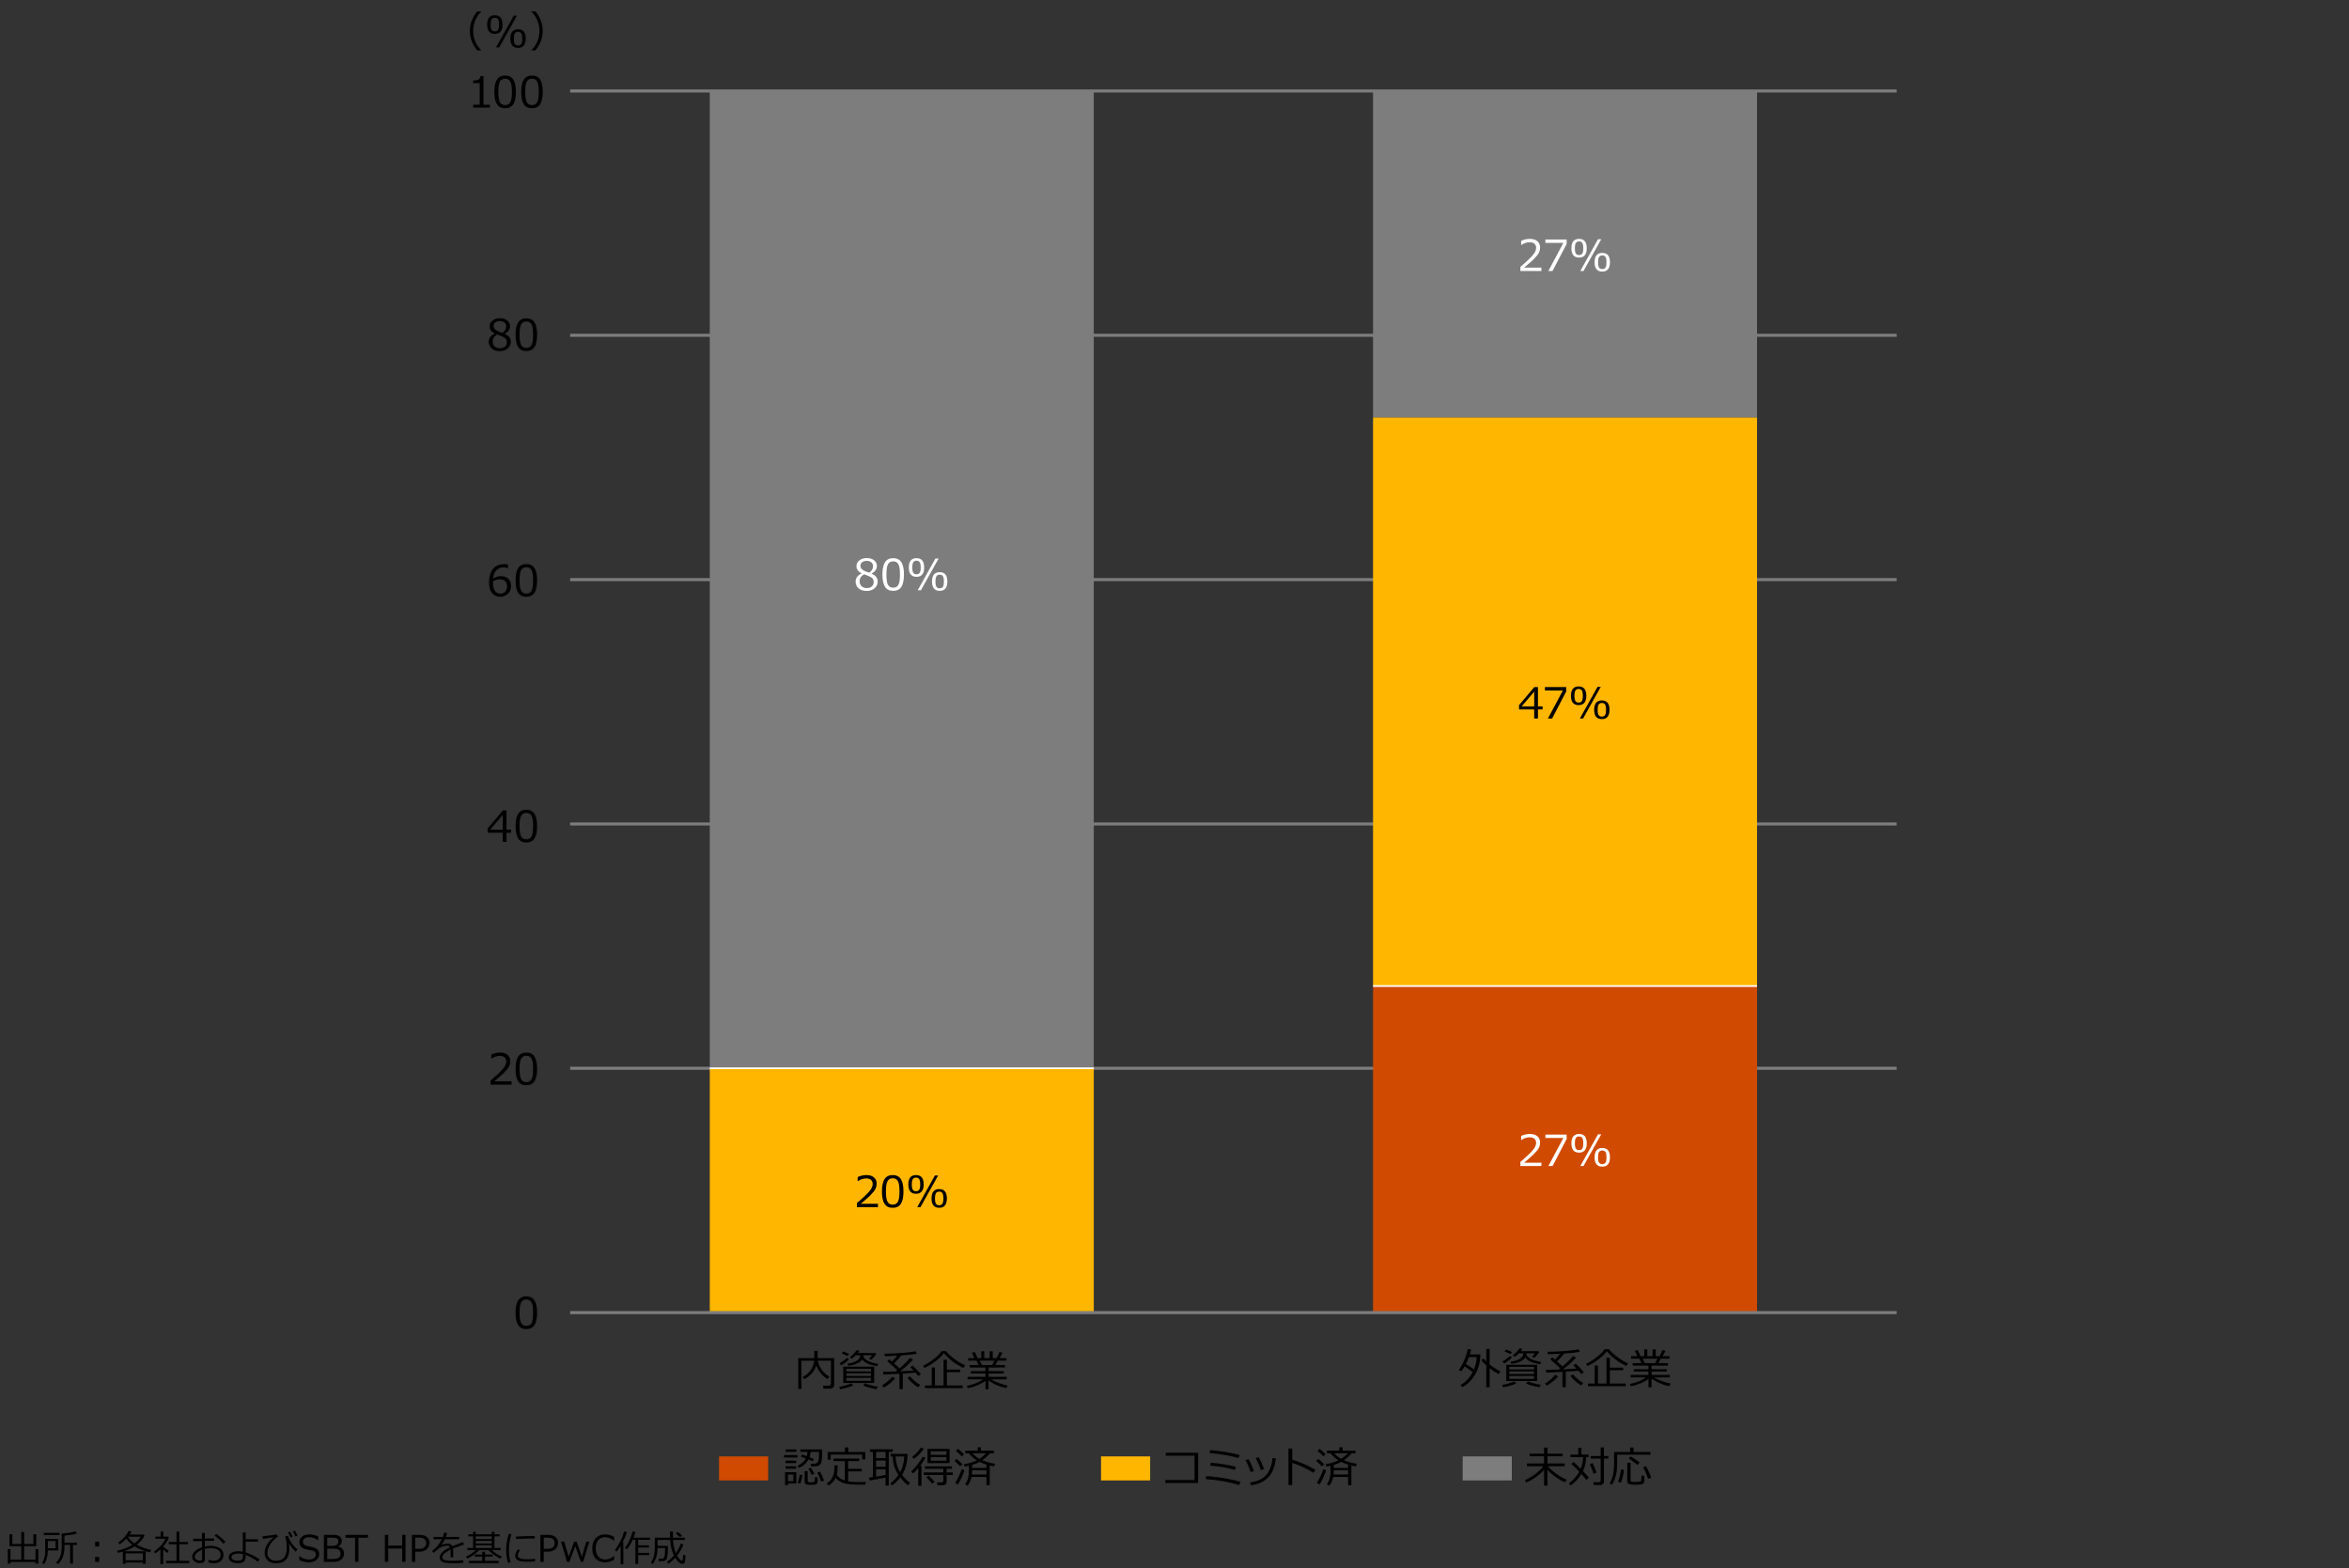 <?xml version="1.0" encoding="UTF-8"?><svg id="object" xmlns="http://www.w3.org/2000/svg" viewBox="0 0 769 513.407"><rect x="0" y="0" width="769" height="513.407" fill="#333333" stroke="none"/><defs><style>.cls-1{stroke:#fff;stroke-width:.567px;}.cls-1,.cls-2,.cls-3{fill:none;}.cls-1,.cls-3{stroke-miterlimit:10;}.cls-4{fill:#d04a02;}.cls-5{fill:#7d7d7d;}.cls-6{fill:#fff;}.cls-3{stroke:#7d7d7d;}.cls-7{fill:#ffb600;}</style></defs><line class="cls-3" x1="620.918" y1="349.768" x2="186.652" y2="349.768"/><line class="cls-3" x1="620.918" y1="269.772" x2="186.652" y2="269.772"/><line class="cls-3" x1="620.918" y1="189.775" x2="186.652" y2="189.775"/><line class="cls-3" x1="620.918" y1="109.779" x2="186.652" y2="109.779"/><rect class="cls-5" x="232.364" y="29.783" width="125.709" height="319.985"/><rect class="cls-7" x="232.364" y="349.768" width="125.709" height="79.996"/><rect class="cls-5" x="449.497" y="29.783" width="125.709" height="106.926"/><rect class="cls-7" x="449.497" y="136.709" width="125.709" height="186.13"/><rect class="cls-4" x="449.497" y="322.839" width="125.709" height="106.926"/><rect class="cls-2" x="148.082" y="422.622" width="28.57" height="16.684"/><path d="M172.311,435.156c-1.212,0-2.103-.433-2.673-1.299-.569-.866-.854-2.217-.854-4.054s.286-3.19.858-4.061c.571-.87,1.462-1.306,2.669-1.306,1.199,0,2.085.437,2.659,1.31.574.872.861,2.22.861,4.043,0,1.841-.284,3.195-.854,4.064-.569.867-1.458,1.302-2.666,1.302ZM172.311,425.483c-.779,0-1.344.309-1.695.926-.351.618-.526,1.749-.526,3.395,0,1.632.176,2.757.526,3.377.352.62.916.93,1.695.93s1.344-.31,1.692-.93.522-1.75.522-3.391c0-1.608-.173-2.729-.52-3.359-.346-.632-.911-.947-1.695-.947Z"/><rect class="cls-2" x="148.082" y="342.626" width="28.57" height="17.044"/><path d="M167.483,355.128h-6.891v-1.333c.729-.629,1.549-1.36,2.458-2.194s1.585-1.568,2.026-2.201c.442-.633.663-1.267.663-1.9,0-.561-.186-.998-.557-1.312-.372-.314-.876-.472-1.515-.472-.934,0-1.853.296-2.755.889h-.068v-1.333c.921-.438,1.873-.656,2.857-.656,1.039,0,1.857.252,2.454.755.598.503.896,1.19.896,2.061,0,.465-.076.909-.229,1.333-.153.424-.391.836-.715,1.237-.323.401-.711.827-1.162,1.278s-1.487,1.367-3.11,2.748h5.646v1.101Z"/><path d="M172.311,355.34c-1.212,0-2.103-.433-2.673-1.299-.569-.866-.854-2.217-.854-4.054s.286-3.19.858-4.061c.571-.871,1.462-1.306,2.669-1.306,1.199,0,2.085.437,2.659,1.309s.861,2.221.861,4.043c0,1.841-.284,3.196-.854,4.064-.569.868-1.458,1.302-2.666,1.302ZM172.311,345.667c-.779,0-1.344.309-1.695.926-.351.618-.526,1.749-.526,3.394,0,1.631.176,2.757.526,3.377.352.62.916.93,1.695.93s1.344-.31,1.692-.93.522-1.75.522-3.391c0-1.609-.173-2.729-.52-3.36-.346-.631-.911-.947-1.695-.947Z"/><rect class="cls-2" x="148.082" y="262.629" width="28.57" height="18.037"/><path d="M167.33,272.662h-1.511v2.967h-1.23v-2.967h-4.956v-1.436l5.011-5.899h1.176v6.323h1.511v1.012ZM164.588,271.65v-4.819l-4.095,4.819h4.095Z"/><path d="M172.311,275.841c-1.212,0-2.103-.433-2.673-1.299-.569-.866-.854-2.217-.854-4.054s.286-3.19.858-4.061c.571-.871,1.462-1.306,2.669-1.306,1.199,0,2.085.437,2.659,1.309s.861,2.221.861,4.043c0,1.841-.284,3.196-.854,4.064-.569.868-1.458,1.302-2.666,1.302ZM172.311,266.168c-.779,0-1.344.309-1.695.926-.351.618-.526,1.749-.526,3.394,0,1.631.176,2.757.526,3.377.352.62.916.93,1.695.93s1.344-.31,1.692-.93.522-1.75.522-3.391c0-1.609-.173-2.729-.52-3.36-.346-.631-.911-.947-1.695-.947Z"/><rect class="cls-2" x="148.082" y="182.633" width="28.57" height="17.134"/><path d="M166.312,184.852v1.21h-.082c-.383-.187-.829-.28-1.34-.28-1.007,0-1.812.32-2.413.96s-.952,1.53-1.053,2.669c.861-.515,1.7-.772,2.516-.772.998,0,1.809.277,2.431.831s.933,1.348.933,2.382-.337,1.877-1.012,2.543c-.674.666-1.513.998-2.516.998-1.162,0-2.065-.404-2.71-1.213-.646-.809-.968-1.981-.968-3.517,0-1.891.432-3.36,1.296-4.406.863-1.046,2.098-1.569,3.701-1.569.483,0,.889.055,1.217.164ZM161.424,190.287c-.018.374-.027.599-.027.677,0,1.084.212,1.922.636,2.512s1.01.885,1.757.885c.688,0,1.229-.215,1.62-.646.393-.431.588-1.033.588-1.808,0-.643-.185-1.173-.554-1.593s-.981-.629-1.839-.629c-.742,0-1.47.201-2.181.602Z"/><path d="M172.311,195.393c-1.212,0-2.103-.433-2.673-1.299-.569-.866-.854-2.217-.854-4.054s.286-3.19.858-4.061c.571-.871,1.462-1.306,2.669-1.306,1.199,0,2.085.437,2.659,1.309s.861,2.221.861,4.043c0,1.841-.284,3.196-.854,4.064-.569.868-1.458,1.302-2.666,1.302ZM172.311,185.72c-.779,0-1.344.309-1.695.926-.351.618-.526,1.749-.526,3.394,0,1.631.176,2.757.526,3.377.352.62.916.93,1.695.93s1.344-.31,1.692-.93.522-1.75.522-3.391c0-1.609-.173-2.729-.52-3.36-.346-.631-.911-.947-1.695-.947Z"/><rect class="cls-2" x="148.082" y="102.637" width="28.57" height="16.23"/><path d="M161.917,109.271v-.082c-1.089-.592-1.634-1.36-1.634-2.304,0-.779.314-1.422.943-1.928s1.429-.759,2.399-.759c1.008,0,1.816.239,2.427.718.611.479.916,1.105.916,1.88,0,.501-.151.972-.454,1.412-.304.44-.724.783-1.262,1.029v.089c1.326.57,1.989,1.422,1.989,2.557,0,.884-.344,1.619-1.032,2.205-.688.585-1.549.878-2.584.878-1.098,0-1.976-.281-2.632-.844s-.984-1.3-.984-2.211c0-1.189.636-2.069,1.907-2.639ZM162.751,109.517c-.961.542-1.442,1.308-1.442,2.297,0,.661.219,1.195.656,1.603s.996.612,1.675.612c.697,0,1.251-.179,1.661-.537s.615-.849.615-1.473c0-.424-.093-.765-.28-1.022-.187-.257-.459-.475-.816-.653-.358-.178-1.047-.454-2.068-.827ZM165.704,106.803c0-.492-.188-.896-.567-1.21-.378-.314-.884-.472-1.518-.472-.602,0-1.093.147-1.473.441-.381.294-.571.68-.571,1.159,0,.529.237.964.711,1.306.475.342,1.194.661,2.16.957.839-.542,1.258-1.269,1.258-2.181Z"/><path d="M172.311,114.945c-1.212,0-2.103-.433-2.673-1.299-.569-.866-.854-2.217-.854-4.054s.286-3.19.858-4.061c.571-.871,1.462-1.306,2.669-1.306,1.199,0,2.085.437,2.659,1.309s.861,2.221.861,4.043c0,1.841-.284,3.196-.854,4.064-.569.868-1.458,1.302-2.666,1.302ZM172.311,105.272c-.779,0-1.344.309-1.695.926-.351.618-.526,1.749-.526,3.394,0,1.631.176,2.757.526,3.377.352.62.916.93,1.695.93s1.344-.31,1.692-.93.522-1.75.522-3.391c0-1.609-.173-2.729-.52-3.36-.346-.631-.911-.947-1.695-.947Z"/><rect class="cls-2" x="148.082" y="22.64" width="30.415" height="17.223"/><path d="M160.382,35.233h-5.482v-.943h2.146v-7.082h-2.146v-.834c.838-.004,1.438-.124,1.798-.359.359-.235.562-.607.608-1.118h.971v9.393h2.105v.943Z"/><path d="M165.37,35.445c-1.213,0-2.104-.433-2.673-1.299-.57-.866-.854-2.217-.854-4.054s.286-3.19.857-4.061c.572-.871,1.462-1.306,2.67-1.306,1.198,0,2.085.437,2.659,1.309s.861,2.221.861,4.043c0,1.841-.285,3.196-.854,4.064-.57.868-1.459,1.302-2.666,1.302ZM165.37,25.772c-.779,0-1.345.309-1.695.926-.352.618-.526,1.749-.526,3.394,0,1.631.175,2.757.526,3.377.351.62.916.93,1.695.93s1.343-.31,1.691-.93.523-1.75.523-3.391c0-1.609-.174-2.729-.52-3.36-.347-.631-.912-.947-1.695-.947Z"/><path d="M174.157,35.445c-1.212,0-2.103-.433-2.673-1.299-.569-.866-.854-2.217-.854-4.054s.286-3.19.858-4.061c.571-.871,1.462-1.306,2.669-1.306,1.199,0,2.085.437,2.659,1.309s.861,2.221.861,4.043c0,1.841-.284,3.196-.854,4.064-.569.868-1.458,1.302-2.666,1.302ZM174.157,25.772c-.779,0-1.344.309-1.695.926-.351.618-.526,1.749-.526,3.394,0,1.631.176,2.757.526,3.377.352.62.916.93,1.695.93s1.344-.31,1.692-.93.522-1.75.522-3.391c0-1.609-.173-2.729-.52-3.36-.346-.631-.911-.947-1.695-.947Z"/><rect class="cls-2" x="148.654" y="2.641" width="34.284" height="17.142"/><path d="M157.562,16.487h-1.347c-1.586-1.905-2.379-4.029-2.379-6.371,0-2.324.793-4.446,2.379-6.364h1.347v.068c-.748.693-1.356,1.538-1.825,2.536-.557,1.185-.834,2.438-.834,3.76,0,1.331.277,2.591.834,3.78.469.998,1.077,1.843,1.825,2.536v.055Z"/><path d="M162.002,11.107c-1.677,0-2.516-1.019-2.516-3.056s.839-3.062,2.516-3.062,2.509,1.019,2.509,3.056-.836,3.062-2.509,3.062ZM162.002,5.816c-.482,0-.834.167-1.053.502s-.328.913-.328,1.733c0,.825.108,1.402.325,1.733.216.331.568.496,1.056.496.483,0,.833-.165,1.05-.496.216-.331.324-.91.324-1.74,0-.811-.108-1.385-.324-1.723-.217-.337-.566-.506-1.05-.506ZM169.241,5.119l-5.79,10.377h-1.053l5.79-10.377h1.053ZM169.596,15.694c-1.677,0-2.516-1.019-2.516-3.056s.839-3.062,2.516-3.062,2.509,1.019,2.509,3.056-.836,3.062-2.509,3.062ZM169.596,10.403c-.482,0-.834.167-1.053.502s-.328.913-.328,1.733c0,.825.108,1.402.325,1.733.216.331.568.496,1.056.496.483,0,.833-.165,1.05-.496.216-.331.324-.91.324-1.74,0-.811-.108-1.385-.324-1.723-.217-.337-.566-.506-1.05-.506Z"/><path d="M177.666,10.109c0,2.342-.793,4.466-2.379,6.371h-1.34v-.055c.748-.693,1.356-1.538,1.825-2.536.557-1.189.834-2.45.834-3.78,0-1.322-.277-2.575-.834-3.76-.469-.998-1.077-1.843-1.825-2.536v-.075h1.34c1.586,1.918,2.379,4.042,2.379,6.371Z"/><rect class="cls-2" x="149.511" y="472.618" width="471.407" height="17.25"/><path class="cls-4" d="M251.478,484.712h-16.078v-7.868h16.078v7.868Z"/><path d="M256.654,477.206v-.786h4.423v.786h-4.423ZM257.966,485.73v.526h-.971v-4.238h3.685v3.712h-2.714ZM257.167,475.347v-.786h3.555v.786h-3.555ZM257.18,479.031v-.786h3.452v.786h-3.452ZM257.18,480.877v-.786h3.452v.786h-3.452ZM259.723,482.784h-1.757v2.188h1.757v-2.188ZM264.672,477.869c-.656,1.239-1.706,2.151-3.151,2.734l-.403-.718c1.194-.492,2.081-1.28,2.659-2.365-.561-.214-1.089-.405-1.586-.574l.383-.725c.365.109.873.285,1.524.526.137-.424.226-.887.267-1.388h-2.345v-.786h7.096l.014,1.442c0,.889-.042,1.597-.126,2.122-.085.527-.194.899-.328,1.118-.135.219-.306.392-.513.52-.208.128-.437.216-.688.263-.25.049-.643.072-1.176.072-.25,0-.515-.002-.793-.007l-.13-.875c.023.005.116.007.28.007l.964-.007c.547,0,.931-.193,1.152-.581.221-.388.331-1.126.331-2.215,0-.15-.004-.508-.014-1.073h-2.707c-.059.629-.182,1.205-.369,1.729.697.265,1.194.47,1.49.615l-.472.752c-.228-.123-.681-.319-1.36-.588ZM261.993,485.744l-.875-.246c.355-.875.581-1.764.677-2.666l.896.096c-.209,1.312-.441,2.251-.697,2.816ZM263.421,481.677h.998v3.11c0,.15.045.27.134.359.089.088.187.142.294.16.106.019.283.027.529.027.547,0,.872-.027.975-.082s.188-.125.26-.212c.07-.087.12-.308.15-.663.029-.355.044-.613.044-.772l.854.123v1.347c0,.269-.07.486-.212.652-.141.167-.346.281-.615.342-.269.062-.759.093-1.47.093-.405,0-.752-.017-1.039-.052-.287-.033-.509-.139-.666-.314-.157-.175-.236-.425-.236-.748v-3.37ZM265.718,482.9c-.323-.692-.69-1.374-1.101-2.044l.827-.314c.461.67.848,1.342,1.162,2.017l-.889.342ZM268.815,485.102c-.096-.337-.28-.832-.554-1.483s-.496-1.137-.67-1.456l.854-.349c.492.856.935,1.848,1.326,2.974l-.957.314Z"/><path d="M273.946,482.9c.584.848,1.418,1.449,2.502,1.805l.13.041v-6.364h-3.739v-.827h8.463v.827h-3.637v2.543h4.45v.813h-4.45v3.288c.825.15,1.996.226,3.514.226.438,0,1.208-.012,2.311-.034l-.232.889h-1.148c-1.49,0-2.578-.022-3.264-.068-.687-.046-1.348-.136-1.986-.271-.638-.134-1.253-.365-1.846-.693-.592-.328-1.073-.709-1.442-1.142-.528,1.03-1.316,1.841-2.365,2.434l-.54-.69c.629-.383,1.127-.847,1.494-1.391.366-.545.631-1.124.793-1.736.161-.613.242-1.455.242-2.526v-.239h1.039c0,1.354-.096,2.393-.287,3.117ZM282.258,477.835v-1.579h-10.309v1.668h-.984v-2.516h5.64v-1.524h1.101v1.524h5.571v2.427h-1.019Z"/><path d="M289.915,483.775c-1.632.347-3.375.663-5.229.95l-.198-.923c.277-.032.701-.091,1.271-.178v-8.265h-.957v-.827h7.458v.827h-1.299v11.04h-1.046v-2.625ZM286.804,475.36v2.058h3.11v-2.058h-3.11ZM286.804,478.204v2.071h3.11v-2.071h-3.11ZM286.804,483.468c1.239-.196,2.276-.376,3.11-.54v-1.866h-3.11v2.406ZM295.295,482.914c.742.948,1.615,1.818,2.618,2.611l-.656.786c-.871-.665-1.712-1.529-2.522-2.591-.752.998-1.659,1.892-2.721,2.68l-.526-.704c.934-.697,1.818-1.627,2.652-2.789-.497-.697-.916-1.507-1.258-2.431-.342-.922-.559-2.124-.649-3.605h-.649v-.841h5.53c-.019,2.68-.625,4.975-1.818,6.884ZM294.679,481.991c.834-1.454,1.278-3.16,1.333-5.12h-2.81c.059,1.95.551,3.657,1.477,5.12Z"/><path d="M300.612,486.462v-5.79c-.697.825-1.263,1.403-1.695,1.736l-.615-.629c.72-.656,1.444-1.465,2.174-2.427.729-.962,1.246-1.762,1.552-2.399l.957.342c-.383.738-.969,1.613-1.757,2.625h.444v6.542h-1.06ZM299.19,477.637l-.574-.629c1.107-.812,2.051-1.83,2.83-3.056l.984.328c-.383.624-.873,1.244-1.47,1.859-.598.615-1.188,1.114-1.771,1.497ZM302.43,482.921v-.827h6.398v-1.189h-6.043v-.8h8.866v.8h-1.757v1.189h2.017v.827h-2.017v2.283c0,.319-.123.582-.369.79-.246.207-.531.311-.854.311h-1.743l-.171-.943h1.47c.164,0,.305-.055.424-.164.118-.109.178-.234.178-.376v-1.9h-6.398ZM305.158,485.792c-.584-.733-1.213-1.438-1.887-2.112l.745-.561c.615.556,1.267,1.237,1.955,2.044l-.813.629ZM303.64,479.038v-4.655h7.239v4.655h-7.239ZM304.7,476.338h5.127v-1.169h-5.127v1.169ZM309.827,477.076h-5.127v1.176h5.127v-1.176Z"/><path d="M314.354,480.104c-.533-.583-1.155-1.174-1.866-1.771l.684-.656c.593.47,1.24,1.046,1.941,1.729l-.759.697ZM313.568,486.079l-.841-.629c.352-.487.73-1.167,1.139-2.037.407-.87.728-1.659.96-2.365l.916.328c-.205.67-.521,1.476-.95,2.417-.428.94-.836,1.703-1.224,2.286ZM314.853,476.837c-.469-.515-1.111-1.119-1.928-1.812l.69-.656c.775.602,1.436,1.191,1.982,1.771l-.745.697ZM316.767,486.421l-.8-.458c.82-1.062,1.23-2.481,1.23-4.259v-1.791c-.318.06-.772.152-1.36.28l-.28-.786c1.678-.278,3.083-.702,4.218-1.271-1.025-.647-1.894-1.422-2.604-2.324h-1.176v-.827h4.061v-1.114h1.08v1.114h4.231v.827h-1.265c-.629.793-1.474,1.554-2.536,2.283,1.271.552,2.687.941,4.245,1.169l-.39.841c-.474-.073-.945-.166-1.415-.28v6.453h-1.066v-2.714h-4.867c-.195,1.034-.631,1.987-1.306,2.857ZM318.237,481.396v.068c0,.492-.018.93-.055,1.312h4.758v-1.381h-4.703ZM318.237,479.66v.964h4.703v-1.094c-.807-.255-1.556-.552-2.249-.889-.747.424-1.565.764-2.454,1.019ZM320.643,477.644c.816-.524,1.536-1.135,2.16-1.832h-4.443c.647.72,1.408,1.331,2.283,1.832Z"/><path class="cls-7" d="M376.53,484.712h-16.078v-7.868h16.078v7.868Z"/><path d="M392.238,485.553h-10.739v-.978h9.563v-7.964h-9.434v-.943h10.609v9.885Z"/><path d="M406.121,485.163l-.492,1.053c-3.085-.957-6.724-1.606-10.917-1.948l.198-.964c.834.032,1.915.13,3.244.294,1.328.164,2.556.355,3.681.574,1.126.219,2.555.549,4.286.991ZM405.854,476.358l-.417,1.005c-2.675-.743-5.84-1.287-9.495-1.634l.226-.943c1.463.118,2.903.285,4.32.499,1.418.214,3.206.572,5.366,1.073ZM404.569,480.248l-.308,1.025c-1.34-.383-2.612-.679-3.817-.889-1.206-.21-2.626-.381-4.263-.513l.185-.95c2.931.228,5.665.67,8.203,1.326Z"/><path d="M410.502,481.636l-1.073.349c-.387-1.267-.938-2.568-1.654-3.903l.95-.355c.393.684.67,1.205.834,1.565s.479,1.142.943,2.345ZM417.686,477.493c-.342,2.844-1.19,4.94-2.546,6.289-1.356,1.349-3.224,2.188-5.603,2.516l-.308-.909c2.598-.374,4.43-1.27,5.496-2.687s1.68-3.188,1.839-5.312l1.121.103ZM413.824,480.979l-1.08.362c-.314-1.112-.865-2.415-1.654-3.91l.957-.376c.516.952.837,1.594.964,1.925.128.33.399.996.813,1.999Z"/><path d="M430.671,481.273l-.718.95c-.947-.634-2.08-1.256-3.397-1.866-1.316-.61-2.49-1.071-3.521-1.381v7.253h-1.217v-11.97h1.23v3.664c2.703.812,5.243,1.928,7.622,3.35Z"/><path d="M432.751,480.104c-.533-.583-1.155-1.174-1.866-1.771l.684-.656c.593.47,1.24,1.046,1.941,1.729l-.759.697ZM431.964,486.079l-.841-.629c.352-.487.73-1.167,1.139-2.037.407-.87.728-1.659.96-2.365l.916.328c-.205.67-.521,1.476-.95,2.417-.428.94-.836,1.703-1.224,2.286ZM433.25,476.837c-.469-.515-1.111-1.119-1.928-1.812l.69-.656c.775.602,1.436,1.191,1.982,1.771l-.745.697ZM435.164,486.421l-.8-.458c.82-1.062,1.23-2.481,1.23-4.259v-1.791c-.318.06-.772.152-1.36.28l-.28-.786c1.678-.278,3.083-.702,4.218-1.271-1.025-.647-1.894-1.422-2.604-2.324h-1.176v-.827h4.061v-1.114h1.08v1.114h4.231v.827h-1.265c-.629.793-1.474,1.554-2.536,2.283,1.271.552,2.687.941,4.245,1.169l-.39.841c-.474-.073-.945-.166-1.415-.28v6.453h-1.066v-2.714h-4.867c-.195,1.034-.631,1.987-1.306,2.857ZM436.633,481.396v.068c0,.492-.018.93-.055,1.312h4.758v-1.381h-4.703ZM436.633,479.66v.964h4.703v-1.094c-.807-.255-1.556-.552-2.249-.889-.747.424-1.565.764-2.454,1.019ZM439.04,477.644c.816-.524,1.536-1.135,2.16-1.832h-4.443c.647.72,1.408,1.331,2.283,1.832Z"/><path class="cls-5" d="M494.926,484.712h-16.078v-7.868h16.078v7.868Z"/><path d="M499.718,485.389l-.485-.752c1.145-.515,2.288-1.204,3.432-2.068,1.145-.863,1.994-1.698,2.55-2.505h-5.325v-.896h5.585v-2.358h-4.71v-.854h4.71v-1.989h1.142v1.989h4.956v.854h-4.956v2.358h5.653v.896h-5.517c.711.856,1.662,1.709,2.854,2.557,1.191.848,2.305,1.463,3.339,1.846l-.663.868c-.971-.429-1.99-1.023-3.059-1.784-1.069-.761-1.942-1.531-2.622-2.311v5.154h-1.114v-5.113c-.701.774-1.567,1.538-2.598,2.29-1.029.752-2.087,1.358-3.172,1.818Z"/><path d="M520.171,483.864l-.868.656c-.314-.446-.85-1.089-1.606-1.928-.966,1.567-2.135,2.818-3.507,3.753l-.561-.67c1.463-1.107,2.591-2.386,3.384-3.835-.998-1.062-1.859-1.9-2.584-2.516l.704-.629c.511.415,1.29,1.142,2.338,2.181.516-1.258.782-2.518.8-3.78h-4.156v-.841h2.57v-2.188h1.032v2.188h2.338v.841h-.752c-.063,1.663-.424,3.179-1.08,4.546.875.907,1.524,1.647,1.948,2.222ZM522.687,482.135l-1.005.369c-.346-1.044-.754-2.085-1.224-3.124l.923-.355c.447.935.882,1.971,1.306,3.11ZM526.556,477.568h-1.47v7.506c0,.323-.119.596-.358.816-.239.222-.517.332-.831.332h-2.167l-.116-.93h1.798c.16,0,.3-.049.421-.146.12-.099.181-.221.181-.366v-7.212h-3.288v-.848h3.288v-2.81h1.073v2.81h1.47v.848Z"/><path d="M529.422,476.283v2.7c0,1.622-.145,3.006-.434,4.149-.29,1.144-.727,2.153-1.31,3.028l-.697-.513c.952-1.559,1.429-3.7,1.429-6.426v-3.814h5.25v-1.47h1.114v1.47h5.544v.875h-10.896ZM530.653,485.45l-.957-.342c.433-.943.761-2.276.984-3.999l.957.116c-.032.583-.149,1.317-.352,2.201-.203.884-.414,1.559-.633,2.023ZM532.717,478.936h1.087v5.701c0,.232.083.388.249.465.167.077.621.116,1.364.116.419,0,.759-.016,1.019-.048s.436-.074.526-.127c.091-.052.165-.126.222-.222.058-.096.102-.268.134-.517.032-.248.057-.647.075-1.199l.923.089v1.798c0,.173-.038.326-.112.458-.076.132-.173.243-.291.331-.118.09-.247.154-.387.195-.139.041-.439.075-.902.103-.462.027-.892.041-1.288.041-1.14,0-1.86-.089-2.163-.267-.304-.178-.455-.497-.455-.957v-5.961ZM536.088,479.64c-.593-.506-1.559-1.215-2.898-2.126l.643-.677c1.162.661,2.148,1.352,2.96,2.071l-.704.731ZM539.505,484.192c-.364-1.308-.894-2.559-1.586-3.753l.93-.39c.287.47.615,1.11.984,1.925.369.812.61,1.438.725,1.876l-1.053.342Z"/><rect class="cls-2" x="455.211" y="439.764" width="114.28" height="18.502"/><path d="M478.709,454.166l-.567-.677c1.641-.938,2.967-2.35,3.979-4.231-.993-.774-1.873-1.41-2.639-1.907-.373.651-.759,1.21-1.155,1.675l-.731-.506c.775-1.08,1.412-2.249,1.911-3.507s.835-2.363,1.008-3.315l1.053.116c-.059.424-.193.971-.403,1.641h3.459c-.018,2.552-.604,4.771-1.76,6.654-1.155,1.885-2.54,3.237-4.153,4.058ZM482.557,448.342c.579-1.417.868-2.762.868-4.033h-2.55c-.291.802-.619,1.563-.984,2.283.812.497,1.7,1.08,2.666,1.75ZM486.563,454.207v-7.171c-.766-.692-1.287-1.249-1.565-1.668l.608-.615c.283.351.602.699.957,1.046v-4.129h1.101v5.086c1.172.93,2.352,1.675,3.541,2.235l-.615.916c-.934-.497-1.909-1.146-2.926-1.948v6.248h-1.101Z"/><path d="M492.108,454.221l-.349-.759c.579-.091,1.279-.255,2.103-.492.822-.237,1.437-.458,1.842-.663l.697.643c-.501.251-1.189.503-2.064.755-.875.254-1.617.426-2.229.517ZM492.463,446.394l-.615-.595c.894-.52,1.707-1.119,2.44-1.798l.704.41c-.651.697-1.494,1.358-2.529,1.982ZM494.419,443.352c-.41-.246-1.029-.54-1.859-.882l.561-.615c.52.173,1.145.453,1.873.841l-.574.656ZM493.106,452.177v-5.325h10.124v5.325h-10.124ZM494.118,448.383h8.066v-.861h-8.066v.861ZM494.118,449.88h8.066v-.882h-8.066v.882ZM502.184,450.509h-8.066v.943h8.066v-.943ZM499.716,443.085c-.014.142-.029.265-.048.369.123.456.558.914,1.303,1.374s1.944.832,3.599,1.114l-.41.766c-1.398-.265-2.467-.579-3.202-.943-.736-.364-1.279-.798-1.631-1.299-.342.565-.964,1.034-1.866,1.408s-1.82.586-2.755.636l-.185-.697c1.299-.142,2.315-.449,3.049-.923.734-.474,1.101-1.058,1.101-1.75v-.055h-1.436c-.542.552-1,.932-1.374,1.142l-.588-.485c.42-.319.838-.697,1.255-1.135s.714-.815.892-1.135l.998.185c-.205.296-.385.538-.54.725h5.797l.226.349c-.523.761-1.075,1.374-1.654,1.839l-.69-.355c.27-.255.584-.631.943-1.128h-2.782ZM503.941,454.221c-1.978-.388-3.425-.802-4.341-1.244l.629-.67c1.227.483,2.63.846,4.211,1.087l-.499.827Z"/><path d="M506.353,453.674l-.54-.711c.775-.497,1.377-.931,1.805-1.302.429-.372.95-.886,1.565-1.542l.923.547c-.433.524-1.028,1.088-1.787,1.692-.759.604-1.414,1.042-1.966,1.315ZM511.494,454.18v-5.018c-2.524.142-4.286.224-5.284.246l-.13-.916c.729.022,2.129-.007,4.197-.089.174-.128.347-.262.52-.403-.041-.041-1.146-1.034-3.315-2.98l.718-.595c.123.091.413.337.868.738.666-.688,1.235-1.331,1.709-1.928-1.727.096-3.083.148-4.067.157l-.109-.786c1.933-.027,3.936-.127,6.009-.297,2.074-.172,3.445-.344,4.115-.517l.485.8c-1.016.219-2.721.408-5.113.567-.701.88-1.49,1.741-2.365,2.584l1.818,1.634c1.463-1.244,2.587-2.377,3.37-3.397l1.032.513c-1.321,1.458-2.745,2.743-4.272,3.855,1.818-.082,3.291-.169,4.416-.26-.392-.424-.74-.779-1.046-1.066l.786-.561c.297.251.743.692,1.34,1.326.598.634,1.046,1.135,1.347,1.504l-.861.602c-.291-.36-.597-.723-.916-1.087-.852.077-2.235.173-4.149.287v5.086h-1.101ZM517.578,453.619c-.564-.36-1.213-.862-1.944-1.507-.731-.646-1.241-1.171-1.528-1.576l.813-.547c1.235,1.312,2.363,2.256,3.384,2.83l-.725.8Z"/><path d="M532.416,447.241c-1.008-.424-2.125-1.089-3.35-1.996-1.227-.907-2.236-1.846-3.029-2.816-.679.911-1.645,1.833-2.897,2.766-1.254.932-2.406,1.623-3.459,2.074l-.472-.745c1.066-.465,2.226-1.181,3.479-2.146,1.253-.966,2.126-1.848,2.618-2.646h1.4c.684.856,1.654,1.745,2.912,2.666s2.387,1.577,3.385,1.969l-.588.875ZM519.851,453.852v-.854h2.215v-5.913h1.06v5.913h2.81v-8.429h1.086v3.213h4.369v.841h-4.369v4.375h5.182v.854h-12.352Z"/><path d="M533.839,453.879l-.273-.745c2.229-.487,3.983-1.205,5.264-2.153h-5.018v-.82h5.824v-1.107h-4.771v-.759h4.771v-1.176h-5.141v-.813h2.898l-.697-1.456h-2.7v-.813h2.044l-.827-1.743.943-.253.902,1.996h1.224v-2.229h.998v2.229h1.743v-2.229h1.012v2.229h1.299l.916-2.023.971.253-.923,1.771h2.235v.813h-2.844l-.779,1.456h3.124v.813h-5.339v1.176h4.97v.759h-4.97v1.107h5.927v.82h-5.086c.638.405,1.471.802,2.498,1.189,1.028.388,1.986.661,2.875.82l-.444.889c-2.297-.506-4.229-1.345-5.797-2.516v2.857h-1.005v-2.721c-.651.506-1.529.985-2.632,1.438-1.103.454-2.167.768-3.192.94ZM537.784,444.849l.69,1.456h3.397l.697-1.456h-4.785Z"/><rect class="cls-2" x="238.078" y="439.764" width="114.28" height="19.766"/><path d="M271.656,454.654h-2.058l-.171-.957h1.914c.187,0,.348-.054.481-.16.135-.107.202-.245.202-.414v-7.622h-4.259c.113.971.532,1.96,1.254,2.967.723,1.007,1.566,1.764,2.533,2.27l-.656.8c-.857-.524-1.609-1.188-2.256-1.992-.647-.805-1.112-1.631-1.395-2.479-.602,1.905-1.912,3.402-3.931,4.491l-.533-.704c1.189-.624,2.085-1.415,2.687-2.372s.959-1.95,1.073-2.98h-4.184v9.249h-1.032v-10.076h5.257v-2.386h1.087v2.386h5.414v8.764c0,.369-.128.664-.383.885-.256.222-.604.332-1.046.332Z"/><path d="M275.066,454.853l-.349-.759c.579-.091,1.279-.255,2.103-.492.822-.237,1.437-.458,1.842-.663l.697.643c-.501.251-1.189.503-2.064.755-.875.254-1.617.426-2.229.517ZM275.421,447.025l-.615-.595c.894-.52,1.707-1.119,2.44-1.798l.704.41c-.651.697-1.494,1.358-2.529,1.982ZM277.377,443.983c-.41-.246-1.029-.54-1.859-.882l.561-.615c.52.173,1.145.453,1.873.841l-.574.656ZM276.064,452.809v-5.325h10.124v5.325h-10.124ZM277.076,449.015h8.066v-.861h-8.066v.861ZM277.076,450.512h8.066v-.882h-8.066v.882ZM285.142,451.141h-8.066v.943h8.066v-.943ZM282.674,443.717c-.014.142-.029.265-.048.369.123.456.558.914,1.303,1.374s1.944.832,3.599,1.114l-.41.766c-1.398-.265-2.467-.579-3.202-.943-.736-.364-1.279-.798-1.631-1.299-.342.565-.964,1.034-1.866,1.408s-1.82.586-2.755.636l-.185-.697c1.299-.142,2.315-.449,3.049-.923.734-.474,1.101-1.058,1.101-1.75v-.055h-1.436c-.542.552-1,.932-1.374,1.142l-.588-.485c.42-.319.838-.697,1.255-1.135s.714-.815.892-1.135l.998.185c-.205.296-.385.538-.54.725h5.797l.226.349c-.523.761-1.075,1.374-1.654,1.839l-.69-.355c.27-.255.584-.631.943-1.128h-2.782ZM286.899,454.853c-1.978-.388-3.425-.802-4.341-1.244l.629-.67c1.227.483,2.63.846,4.211,1.087l-.499.827Z"/><path d="M289.311,454.306l-.54-.711c.775-.497,1.377-.931,1.805-1.302.429-.372.95-.886,1.565-1.542l.923.547c-.433.524-1.028,1.088-1.787,1.692-.759.604-1.414,1.042-1.966,1.315ZM294.452,454.812v-5.018c-2.524.142-4.286.224-5.284.246l-.13-.916c.729.022,2.129-.007,4.197-.089.174-.128.347-.262.52-.403-.041-.041-1.146-1.034-3.315-2.98l.718-.595c.123.091.413.337.868.738.666-.688,1.235-1.331,1.709-1.928-1.727.096-3.083.148-4.067.157l-.109-.786c1.933-.027,3.936-.127,6.009-.297,2.074-.172,3.445-.344,4.115-.517l.485.8c-1.016.219-2.721.408-5.113.567-.701.88-1.49,1.741-2.365,2.584l1.818,1.634c1.463-1.244,2.587-2.377,3.37-3.397l1.032.513c-1.321,1.458-2.745,2.743-4.272,3.855,1.818-.082,3.291-.169,4.416-.26-.392-.424-.74-.779-1.046-1.066l.786-.561c.297.251.743.692,1.34,1.326.598.634,1.046,1.135,1.347,1.504l-.861.602c-.291-.36-.597-.723-.916-1.087-.852.077-2.235.173-4.149.287v5.086h-1.101ZM300.536,454.251c-.564-.36-1.213-.862-1.944-1.507-.731-.646-1.241-1.171-1.528-1.576l.813-.547c1.235,1.312,2.363,2.256,3.384,2.83l-.725.8Z"/><path d="M315.374,447.873c-1.007-.424-2.123-1.089-3.35-1.996-1.226-.907-2.235-1.846-3.028-2.816-.679.911-1.645,1.833-2.898,2.766-1.253.932-2.406,1.623-3.459,2.074l-.472-.745c1.066-.465,2.227-1.181,3.479-2.146,1.254-.966,2.126-1.848,2.618-2.646h1.401c.684.856,1.654,1.745,2.912,2.666s2.386,1.577,3.384,1.969l-.588.875ZM302.809,454.483v-.854h2.215v-5.913h1.06v5.913h2.81v-8.429h1.087v3.213h4.368v.841h-4.368v4.375h5.182v.854h-12.353Z"/><path d="M316.798,454.511l-.273-.745c2.229-.487,3.982-1.205,5.264-2.153h-5.018v-.82h5.824v-1.107h-4.771v-.759h4.771v-1.176h-5.141v-.813h2.898l-.697-1.456h-2.7v-.813h2.044l-.827-1.743.943-.253.902,1.996h1.224v-2.229h.998v2.229h1.743v-2.229h1.012v2.229h1.299l.916-2.023.971.253-.923,1.771h2.235v.813h-2.844l-.779,1.456h3.124v.813h-5.339v1.176h4.97v.759h-4.97v1.107h5.927v.82h-5.086c.638.405,1.471.802,2.498,1.189,1.028.388,1.986.661,2.875.82l-.444.889c-2.297-.506-4.229-1.345-5.797-2.516v2.857h-1.005v-2.721c-.652.506-1.529.985-2.632,1.438-1.104.454-2.167.768-3.192.94ZM320.743,445.48l.69,1.456h3.397l.697-1.456h-4.785Z"/><rect class="cls-2" x="263.791" y="178.347" width="62.854" height="22.856"/><path class="cls-6" d="M282.019,187.791v-.082c-1.089-.592-1.634-1.36-1.634-2.304,0-.779.314-1.422.943-1.928s1.429-.759,2.399-.759c1.008,0,1.816.239,2.427.718.611.479.916,1.105.916,1.88,0,.501-.151.972-.454,1.412-.304.44-.724.783-1.262,1.029v.089c1.326.57,1.989,1.422,1.989,2.557,0,.884-.344,1.619-1.032,2.205-.688.585-1.549.878-2.584.878-1.098,0-1.976-.281-2.632-.844s-.984-1.3-.984-2.211c0-1.189.636-2.069,1.907-2.639ZM282.853,188.037c-.961.542-1.442,1.308-1.442,2.297,0,.661.219,1.195.656,1.603s.996.612,1.675.612c.697,0,1.251-.179,1.661-.537s.615-.849.615-1.473c0-.424-.093-.765-.28-1.022-.187-.257-.459-.475-.816-.653-.358-.178-1.047-.454-2.068-.827ZM285.806,185.323c0-.492-.188-.896-.567-1.21-.378-.314-.884-.472-1.518-.472-.602,0-1.093.147-1.473.441-.381.294-.571.68-.571,1.159,0,.529.237.964.711,1.306.475.342,1.194.661,2.16.957.839-.542,1.258-1.269,1.258-2.181Z"/><path class="cls-6" d="M292.414,193.464c-1.212,0-2.103-.433-2.673-1.299-.569-.866-.854-2.217-.854-4.054s.286-3.19.858-4.061c.571-.871,1.462-1.306,2.669-1.306,1.199,0,2.085.437,2.659,1.309s.861,2.221.861,4.043c0,1.841-.284,3.196-.854,4.064-.569.868-1.458,1.302-2.666,1.302ZM292.414,183.792c-.779,0-1.344.309-1.695.926-.351.618-.526,1.749-.526,3.394,0,1.631.176,2.757.526,3.377.352.62.916.93,1.695.93s1.344-.31,1.692-.93.522-1.75.522-3.391c0-1.609-.173-2.729-.52-3.36-.346-.631-.911-.947-1.695-.947Z"/><path class="cls-6" d="M300.037,188.864c-1.678,0-2.516-1.019-2.516-3.056s.838-3.062,2.516-3.062,2.509,1.019,2.509,3.056-.837,3.062-2.509,3.062ZM300.037,183.573c-.483,0-.834.167-1.053.502s-.328.913-.328,1.733c0,.825.108,1.402.324,1.733.217.331.568.496,1.057.496.482,0,.833-.165,1.049-.496.217-.331.325-.91.325-1.74,0-.811-.108-1.385-.325-1.723-.216-.337-.566-.506-1.049-.506ZM307.276,182.875l-5.79,10.377h-1.053l5.79-10.377h1.053ZM307.631,193.451c-1.678,0-2.516-1.019-2.516-3.056s.838-3.062,2.516-3.062,2.509,1.019,2.509,3.056-.837,3.062-2.509,3.062ZM307.631,188.16c-.483,0-.834.167-1.053.502s-.328.913-.328,1.733c0,.825.108,1.402.324,1.733.217.331.568.496,1.057.496.482,0,.833-.165,1.049-.496.217-.331.325-.91.325-1.74,0-.811-.108-1.385-.325-1.723-.216-.337-.566-.506-1.049-.506Z"/><rect class="cls-2" x="480.924" y="73.818" width="62.854" height="22.856"/><path class="cls-6" d="M504.621,88.723h-6.891v-1.333c.729-.629,1.548-1.36,2.457-2.194s1.585-1.568,2.027-2.201c.441-.633.663-1.267.663-1.9,0-.561-.186-.998-.558-1.312-.371-.314-.876-.472-1.514-.472-.935,0-1.853.296-2.755.889h-.068v-1.333c.92-.438,1.873-.656,2.857-.656,1.039,0,1.856.252,2.454.755.597.503.896,1.19.896,2.061,0,.465-.076.909-.229,1.333-.152.424-.391.836-.714,1.237-.324.401-.711.827-1.162,1.278s-1.488,1.367-3.11,2.748h5.646v1.101Z"/><path class="cls-6" d="M512.884,79.85l-4.621,8.873h-1.374l4.915-9.194h-5.886v-1.107h6.966v1.429Z"/><path class="cls-6" d="M516.952,84.334c-1.677,0-2.516-1.019-2.516-3.056s.839-3.062,2.516-3.062,2.509,1.019,2.509,3.056-.836,3.062-2.509,3.062ZM516.952,79.043c-.482,0-.834.167-1.053.502s-.328.913-.328,1.733c0,.825.108,1.402.325,1.733.216.331.568.496,1.056.496.483,0,.833-.165,1.05-.496.216-.331.324-.91.324-1.74,0-.811-.108-1.385-.324-1.723-.217-.337-.566-.506-1.05-.506ZM524.191,78.346l-5.79,10.377h-1.053l5.79-10.377h1.053ZM524.546,88.921c-1.677,0-2.516-1.019-2.516-3.056s.839-3.062,2.516-3.062,2.509,1.019,2.509,3.056-.837,3.062-2.509,3.062ZM524.546,83.63c-.482,0-.834.167-1.053.502s-.328.913-.328,1.733c0,.825.108,1.402.325,1.733.216.331.568.496,1.056.496.483,0,.833-.165,1.05-.496.216-.331.324-.91.324-1.74,0-.811-.108-1.385-.324-1.723-.217-.337-.566-.506-1.05-.506Z"/><rect class="cls-2" x="480.924" y="220.346" width="62.854" height="22.856"/><path d="M504.998,232.284h-1.511v2.967h-1.23v-2.967h-4.956v-1.436l5.011-5.899h1.176v6.323h1.511v1.012ZM502.256,231.272v-4.819l-4.095,4.819h4.095Z"/><path d="M512.74,226.378l-4.621,8.873h-1.374l4.915-9.194h-5.886v-1.107h6.966v1.429Z"/><path d="M516.808,230.862c-1.678,0-2.516-1.019-2.516-3.056s.838-3.062,2.516-3.062,2.509,1.019,2.509,3.056-.837,3.062-2.509,3.062ZM516.808,225.571c-.483,0-.834.167-1.053.502s-.328.913-.328,1.733c0,.825.108,1.402.324,1.733.217.331.568.496,1.057.496.482,0,.833-.165,1.049-.496.217-.331.325-.91.325-1.74,0-.811-.108-1.385-.325-1.723-.216-.337-.566-.506-1.049-.506ZM524.047,224.874l-5.79,10.377h-1.053l5.79-10.377h1.053ZM524.403,235.449c-1.678,0-2.516-1.019-2.516-3.056s.838-3.062,2.516-3.062,2.509,1.019,2.509,3.056-.837,3.062-2.509,3.062ZM524.403,230.158c-.483,0-.834.167-1.053.502s-.328.913-.328,1.733c0,.825.108,1.402.324,1.733.217.331.568.496,1.057.496.482,0,.833-.165,1.049-.496.217-.331.325-.91.325-1.74,0-.811-.108-1.385-.325-1.723-.216-.337-.566-.506-1.049-.506Z"/><rect class="cls-2" x="480.924" y="366.874" width="62.854" height="22.856"/><path class="cls-6" d="M504.621,381.779h-6.891v-1.333c.729-.629,1.548-1.36,2.457-2.194s1.585-1.568,2.027-2.201c.441-.633.663-1.267.663-1.9,0-.561-.186-.998-.558-1.312-.371-.314-.876-.472-1.514-.472-.935,0-1.853.296-2.755.889h-.068v-1.333c.92-.438,1.873-.656,2.857-.656,1.039,0,1.856.252,2.454.755.597.503.896,1.19.896,2.061,0,.465-.076.909-.229,1.333-.152.424-.391.836-.714,1.237-.324.401-.711.827-1.162,1.278s-1.488,1.367-3.11,2.748h5.646v1.101Z"/><path class="cls-6" d="M512.884,372.906l-4.621,8.873h-1.374l4.915-9.194h-5.886v-1.107h6.966v1.429Z"/><path class="cls-6" d="M516.952,377.39c-1.677,0-2.516-1.019-2.516-3.056s.839-3.062,2.516-3.062,2.509,1.019,2.509,3.056-.836,3.062-2.509,3.062ZM516.952,372.099c-.482,0-.834.167-1.053.502s-.328.913-.328,1.733c0,.825.108,1.402.325,1.733.216.331.568.496,1.056.496.483,0,.833-.165,1.05-.496.216-.331.324-.91.324-1.74,0-.811-.108-1.385-.324-1.723-.217-.337-.566-.506-1.05-.506ZM524.191,371.402l-5.79,10.377h-1.053l5.79-10.377h1.053ZM524.546,381.977c-1.677,0-2.516-1.019-2.516-3.056s.839-3.062,2.516-3.062,2.509,1.019,2.509,3.056-.837,3.062-2.509,3.062ZM524.546,376.686c-.482,0-.834.167-1.053.502s-.328.913-.328,1.733c0,.825.108,1.402.325,1.733.216.331.568.496,1.056.496.483,0,.833-.165,1.05-.496.216-.331.324-.91.324-1.74,0-.811-.108-1.385-.324-1.723-.217-.337-.566-.506-1.05-.506Z"/><rect class="cls-2" x="263.791" y="380.338" width="62.854" height="22.856"/><path d="M287.427,395.244h-6.891v-1.333c.729-.629,1.549-1.36,2.458-2.194s1.585-1.568,2.026-2.201c.442-.633.663-1.267.663-1.9,0-.561-.186-.998-.557-1.312-.372-.314-.876-.472-1.515-.472-.934,0-1.853.296-2.755.889h-.068v-1.333c.921-.438,1.873-.656,2.857-.656,1.039,0,1.857.252,2.454.755.598.503.896,1.19.896,2.061,0,.465-.076.909-.229,1.333-.153.424-.391.836-.715,1.237-.323.401-.711.827-1.162,1.278s-1.487,1.367-3.11,2.748h5.646v1.101Z"/><path d="M292.255,395.456c-1.212,0-2.103-.433-2.673-1.299-.569-.866-.854-2.217-.854-4.054s.286-3.19.858-4.061c.571-.871,1.462-1.306,2.669-1.306,1.199,0,2.085.437,2.659,1.309s.861,2.221.861,4.043c0,1.841-.284,3.196-.854,4.064-.569.868-1.458,1.302-2.666,1.302ZM292.255,385.783c-.779,0-1.344.309-1.695.926-.351.618-.526,1.749-.526,3.394,0,1.631.176,2.757.526,3.377.352.62.916.93,1.695.93s1.344-.31,1.692-.93.522-1.75.522-3.391c0-1.609-.173-2.729-.52-3.36-.346-.631-.911-.947-1.695-.947Z"/><path d="M299.879,390.855c-1.678,0-2.516-1.019-2.516-3.056s.838-3.062,2.516-3.062,2.509,1.019,2.509,3.056-.837,3.062-2.509,3.062ZM299.879,385.564c-.483,0-.834.167-1.053.502s-.328.913-.328,1.733c0,.825.108,1.402.324,1.733.217.331.568.496,1.057.496.482,0,.833-.165,1.049-.496.217-.331.325-.91.325-1.74,0-.811-.108-1.385-.325-1.723-.216-.337-.566-.506-1.049-.506ZM307.118,384.867l-5.79,10.377h-1.053l5.79-10.377h1.053ZM307.473,395.442c-1.678,0-2.516-1.019-2.516-3.056s.838-3.062,2.516-3.062,2.509,1.019,2.509,3.056-.837,3.062-2.509,3.062ZM307.473,390.151c-.483,0-.834.167-1.053.502s-.328.913-.328,1.733c0,.825.108,1.402.324,1.733.217.331.568.496,1.057.496.482,0,.833-.165,1.049-.496.217-.331.325-.91.325-1.74,0-.811-.108-1.385-.325-1.723-.216-.337-.566-.506-1.049-.506Z"/><line class="cls-1" x1="232.364" y1="349.768" x2="358.073" y2="349.768"/><line class="cls-1" x1="449.497" y1="322.839" x2="575.206" y2="322.839"/><line class="cls-3" x1="620.918" y1="429.765" x2="186.652" y2="429.765"/><line class="cls-3" x1="620.918" y1="29.783" x2="186.652" y2="29.783"/><rect class="cls-2" x="1.596" y="502.144" width="675.368" height="14.197"/><path d="M2.54,511.948v-4.723h.896v3.439h3.527l.006-4.441h-3.861v-3.896h.926v3.199h2.936l.006-3.932h.926v3.932h3.023v-3.199h.943v3.896h-3.973l-.006,4.441h3.732v-3.439h.932v4.723h-.932v-.562H3.436v.562h-.896Z"/><path d="M15.679,507.63v.158c0,.781-.116,1.579-.349,2.394s-.544,1.454-.935,1.919l-.598-.404c.207-.328.383-.693.527-1.096s.258-.81.34-1.222.123-.976.123-1.69v-3.838h4.295v3.779h-3.404ZM14.338,502.597v-.721h5.127v.721h-5.127ZM18.193,504.548h-2.525v2.385h2.525v-2.385ZM22.963,511.948v-6.129h-1.857v.686c0,2.461-.715,4.338-2.145,5.631l-.586-.516c.625-.625,1.083-1.347,1.374-2.165s.437-1.798.437-2.938v-4.395c.57-.023,1.327-.107,2.271-.252s1.696-.301,2.259-.469l.451.721c-.996.277-2.35.498-4.061.662v2.35h4.125v.686h-1.348v6.129h-.92Z"/><path d="M32.475,506.347h-1.33v-1.6h1.33v1.6ZM32.475,511.368h-1.33v-1.6h1.33v1.6Z"/><path d="M46.775,511.585h-5.654v.439h-.908v-4.02c-.484.145-1.023.289-1.617.434l-.281-.697c1.844-.379,3.518-1.021,5.021-1.928-.84-.629-1.494-1.311-1.963-2.045-.633.691-1.361,1.318-2.186,1.881l-.469-.551c1.641-1.227,2.771-2.508,3.393-3.844l.955.199c-.125.262-.332.588-.621.979h4.547l.334.363c-.469,1-1.316,1.996-2.543,2.988l.018.012c1.656.844,3.236,1.41,4.74,1.699l-.416.785c-.496-.113-.971-.238-1.424-.375v4.119h-.926v-.439ZM40.558,507.899h7.131c-1.387-.422-2.594-.951-3.621-1.588-.918.609-2.088,1.139-3.51,1.588ZM41.121,510.864h5.654v-2.25h-5.654v2.25ZM44.027,505.339c.922-.691,1.592-1.42,2.01-2.186l-4.143.006c.398.754,1.109,1.48,2.133,2.18Z"/><path d="M52.519,512.112v-4.822c-.57.527-1.141.967-1.711,1.318l-.393-.586c.824-.555,1.592-1.229,2.303-2.021s1.191-1.523,1.441-2.191h-3.293v-.709h1.729v-1.652h.867v1.652h1.529l.281.316c-.371.988-.986,1.971-1.846,2.947v.047c.473.426,1.064.848,1.775,1.266l-.381.809c-.496-.355-.961-.738-1.395-1.148v4.775h-.908ZM54.382,511.778v-.732h3.398v-5.438h-2.531v-.732h2.531v-3.404h.932v3.404h2.842v.732h-2.842v5.438h3.258v.732h-7.588Z"/><path d="M68.147,511.438l.217-.721c.473.18.973.27,1.5.27.73,0,1.305-.17,1.723-.51s.627-.826.627-1.459c0-.691-.281-1.217-.844-1.576s-1.346-.539-2.35-.539c-.672,0-1.322.074-1.951.223v3.521c0,.75-.568,1.125-1.705,1.125-.652,0-1.226-.192-1.72-.577s-.741-.872-.741-1.462c0-.648.308-1.258.923-1.828s1.384-1.008,2.306-1.312v-2.016h-2.918v-.768h2.895v-1.898h.961v1.811h3.059v.768h-3.059v1.852c.637-.137,1.281-.205,1.934-.205,1.172,0,2.156.25,2.953.75s1.195,1.195,1.195,2.086-.278,1.586-.835,2.086-1.312.75-2.265.75c-.797,0-1.432-.123-1.904-.369ZM66.155,507.407c-.672.266-1.236.604-1.693,1.014s-.686.832-.686,1.266c0,.414.167.729.501.946s.706.325,1.116.325c.508,0,.762-.18.762-.539v-3.012ZM73.837,504.864l-.756.539c-.766-.949-1.723-1.82-2.871-2.613l.615-.545c.484.309,1.022.72,1.614,1.233s1.058.976,1.397,1.386Z"/><path d="M84.984,510.565l-.586.768c-.527-.414-1.174-.835-1.939-1.263s-1.439-.745-2.021-.952l-.012.68c-.023,1.336-.846,2.004-2.467,2.004-.941,0-1.688-.166-2.238-.498s-.826-.816-.826-1.453c0-.625.298-1.107.894-1.447s1.341-.512,2.235-.516c.457,0,.941.051,1.453.152v-6.287h.949v2.209h4.066v.791h-4.066v3.521c1.57.465,3.09,1.229,4.559,2.291ZM79.511,508.849c-.539-.129-1.035-.193-1.488-.193-.586,0-1.107.106-1.564.319s-.684.507-.68.882c0,.355.201.634.604.835s.869.302,1.4.302c1.152,0,1.729-.395,1.729-1.184v-.961Z"/><path d="M97.389,507.278l-.568.791c-.926-.883-1.641-1.771-2.145-2.666l-.088.082c.094.461.141.947.141,1.459,0,3.262-1.453,4.893-4.359,4.893-1.141,0-2.047-.305-2.719-.914s-1.006-1.451-1.002-2.525c-.004-.887.269-1.8.817-2.739s1.231-1.692,2.048-2.259l-.035-.082c-.809.188-1.949.363-3.422.527l-.117-.855c2.109-.191,3.645-.395,4.605-.609l.48.697c-.914.562-1.723,1.352-2.426,2.367s-1.055,2.043-1.055,3.082c0,.746.269,1.349.806,1.808s1.21.688,2.019.688c1.184,0,2.063-.344,2.64-1.031s.864-1.789.864-3.305c0-1.539-.178-2.746-.533-3.621l.914-.299c.547,1.762,1.592,3.266,3.135,4.512ZM95.813,503.124l-.668.299c-.281-.633-.566-1.182-.855-1.646l.65-.299c.301.469.592,1.018.873,1.646ZM97.401,502.772l-.674.275c-.262-.605-.541-1.146-.838-1.623l.609-.299c.301.465.602,1.014.902,1.646Z"/><path d="M101.1,511.526c-.992,0-2.033-.246-3.123-.738v-1.33h.076c.898.766,1.918,1.148,3.059,1.148.703,0,1.255-.144,1.655-.431s.601-.669.601-1.146c0-.367-.085-.655-.255-.864s-.466-.372-.888-.489l-1.969-.398c-.73-.152-1.284-.429-1.661-.829s-.565-.921-.565-1.562c0-.727.293-1.326.879-1.799s1.35-.709,2.291-.709c.984,0,1.969.217,2.953.65v1.283h-.082c-.812-.676-1.77-1.014-2.871-1.014-.609,0-1.101.135-1.474.404s-.56.623-.56,1.061c0,.73.426,1.201,1.277,1.412.492.09,1.04.202,1.644.337s1.035.275,1.295.422.471.313.633.501.283.4.363.639.12.502.12.791c0,.766-.311,1.4-.932,1.904s-1.443.756-2.467.756Z"/><path d="M106.03,511.368v-8.83h2.602c.398,0,.737.008,1.017.023s.566.066.861.152.548.216.759.39.367.378.469.612.152.502.152.803c0,.781-.395,1.383-1.184,1.805v.047c.598.125,1.064.388,1.4.788s.504.897.504,1.491c0,.84-.302,1.503-.905,1.989s-1.464.729-2.581.729h-3.094ZM107.12,503.464v2.684h1.576c.762,0,1.295-.123,1.6-.369s.457-.625.457-1.137c0-.355-.121-.641-.363-.855s-.852-.322-1.828-.322h-1.441ZM107.12,507.05v3.393h1.588c1.121,0,1.862-.155,2.224-.466s.542-.729.542-1.257c0-.344-.066-.638-.199-.882s-.341-.437-.624-.577-.833-.211-1.649-.211h-1.881Z"/><path d="M116.238,511.368v-7.881h-3.135v-.949h7.359v.949h-3.135v7.881h-1.09Z"/><path d="M132.75,511.368h-1.09v-4.365h-4.57v4.365h-1.09v-8.83h1.09v3.521h4.57v-3.521h1.09v8.83Z"/><path d="M135.934,508.034v3.334h-1.09v-8.83h2.438c1.137,0,1.978.239,2.522.718s.817,1.122.817,1.931c0,.84-.298,1.524-.894,2.054s-1.429.794-2.499.794h-1.295ZM135.934,503.464v3.65h1.09c.895,0,1.528-.173,1.901-.519s.56-.806.56-1.38-.182-1.01-.545-1.307-.943-.445-1.74-.445h-1.266Z"/><path d="M148.379,509.88h-.867v-1.922c0-.227-.006-.42-.018-.58-1.797.902-2.695,1.721-2.695,2.455,0,.367.201.659.604.876s1.25.325,2.543.325c1.535,0,2.76-.072,3.674-.217l.059.85c-.93.109-2.004.164-3.223.164-1.879,0-3.104-.164-3.674-.492s-.855-.797-.855-1.406c-.004-.543.247-1.08.753-1.611s1.386-1.105,2.64-1.723c-.16-.352-.447-.527-.861-.527-.469,0-.974.085-1.515.255s-1.212.597-2.013,1.28l-.973.82-.504-.598c1.43-1.109,2.496-2.391,3.199-3.844h-2.73v-.762h3.053c.18-.465.318-.934.416-1.406l.973.082c-.098.449-.23.891-.398,1.324h4.354v.762h-4.664c-.219.449-.6,1.043-1.143,1.781l.088.047c.152-.098.453-.192.902-.284s.795-.138,1.037-.138c.758,0,1.275.283,1.553.85l3.451-1.33.387.791c-.812.266-2.02.697-3.621,1.295.047.293.07.662.07,1.107v1.775Z"/><path d="M152.961,510.29l-.404-.615c.477-.207,1.028-.517,1.655-.929s1.149-.812,1.567-1.198h-2.783v-.697h1.887v-3.82h-1.564v-.674h1.564v-.797h.867v.797h5.244v-.797h.867v.797h1.711v.674h-1.711v3.82h2.021v.697h-2.865c.969.867,2.066,1.553,3.293,2.057l-.527.697c-.574-.23-1.241-.617-2.001-1.16s-1.384-1.074-1.872-1.594h-3.035c-.469.5-1.093,1.025-1.872,1.576s-1.46.939-2.042,1.166ZM153.523,511.784v-.727h4.348v-1.406h-2.438v-.697h2.438v-.896h.92v.896h2.484v.697h-2.484v1.406h4.465v.727h-9.732ZM155.75,503.03v.879h5.244v-.879h-5.244ZM155.75,504.501v.855h5.244v-.855h-5.244ZM155.75,505.942v.908h5.244v-.908h-5.244Z"/><path d="M167.155,511.485l-.838.193c-.402-1.285-.604-2.68-.604-4.184,0-1.641.268-3.41.803-5.309l.902.158c-.539,1.777-.809,3.51-.809,5.197,0,1.387.182,2.701.545,3.943ZM175.159,511.198c-.816.086-1.615.129-2.396.129-1.086,0-1.897-.063-2.435-.19s-.944-.337-1.222-.63-.416-.67-.416-1.131c0-.672.293-1.381.879-2.127l.68.363c-.48.527-.721,1.098-.721,1.711,0,.305.13.551.39.738s.607.312,1.043.372,1.054.091,1.854.091c.812,0,1.594-.047,2.344-.141v.814ZM175.088,503.745c-.621-.012-1.207-.018-1.758-.018-.809,0-2.271.055-4.389.164,0-.176-.012-.439-.035-.791,2.012-.117,3.646-.176,4.904-.176.625,0,1.041.006,1.248.018v.053c0,.18.01.43.029.75Z"/><path d="M178.004,508.034v3.334h-1.09v-8.83h2.438c1.137,0,1.978.239,2.522.718s.817,1.122.817,1.931c0,.84-.298,1.524-.894,2.054s-1.429.794-2.499.794h-1.295ZM178.004,503.464v3.65h1.09c.895,0,1.528-.173,1.901-.519s.56-.806.56-1.38-.182-1.01-.545-1.307-.943-.445-1.74-.445h-1.266Z"/><path d="M192.949,504.747l-2.033,6.621h-.744l-1.834-5.139-1.951,5.139h-.744l-1.986-6.621h1.072l1.424,4.98,1.828-4.98h.779l1.74,4.98,1.418-4.98h1.031Z"/><path d="M198.118,511.526c-1.32,0-2.354-.398-3.103-1.195s-1.122-1.92-1.122-3.369c0-1.422.38-2.541,1.14-3.357s1.79-1.225,3.091-1.225c.934,0,1.906.264,2.918.791v1.283h-.082c-.918-.77-1.887-1.154-2.906-1.154-.93,0-1.666.323-2.209.97s-.814,1.544-.814,2.692c0,1.141.276,2.032.829,2.675s1.288.964,2.206.964c.496,0,.969-.079,1.418-.237s.941-.468,1.477-.929h.082v1.289c-.75.355-1.333.578-1.749.668s-.808.135-1.175.135Z"/><path d="M203.183,512.147v-5.977c-.395.66-.826,1.273-1.295,1.84l-.604-.48c.621-.793,1.231-1.788,1.831-2.985s.985-2.229,1.157-3.097l.943.17c-.211.844-.662,1.945-1.354,3.305h.199v7.225h-.879ZM208.005,512.048v-7.893h-.885c-.535,1.207-1.162,2.246-1.881,3.117l-.65-.463c.656-.84,1.193-1.758,1.611-2.754s.709-1.873.873-2.631l.943.158c-.164.629-.367,1.254-.609,1.875h5.396v.697h-3.879v1.811h3.521v.709h-3.521v1.764h3.586v.721h-3.586v2.889h-.92Z"/><path d="M215.709,511.134l-.123-.785h1.102c.406,0,.68-.219.82-.656s.211-1.229.211-2.373l-.006-.475h-2.449c-.027,1.242-.179,2.268-.454,3.076s-.649,1.518-1.122,2.127l-.598-.451c.469-.656.8-1.4.993-2.232s.29-1.777.29-2.836v-3.07h4.98v-2.021h.955v2.021h3.885v.732h-3.879c.094,1.594.406,3.037.938,4.33.695-.988,1.234-2.039,1.617-3.152l.891.328c-.562,1.34-1.238,2.527-2.027,3.562l-.076.1c.68,1.09,1.184,1.635,1.512,1.635.129,0,.22-.056.272-.167s.092-.291.117-.539.054-.647.085-1.198l.768.123c-.043,1.344-.137,2.141-.281,2.391s-.381.387-.709.41h-.076c-.324,0-.687-.167-1.087-.501s-.798-.821-1.192-1.462c-.629.672-1.383,1.318-2.262,1.939l-.486-.586c.809-.574,1.58-1.279,2.314-2.115-.68-1.324-1.09-3.023-1.23-5.098h-4.107v1.957h3.34v1.512c-.008.664-.056,1.262-.144,1.793s-.187.883-.296,1.055-.271.319-.486.442-.457.185-.727.185h-1.271ZM222.646,503.271c-.121-.125-.586-.516-1.395-1.172l.574-.527c.473.316.951.695,1.436,1.137l-.615.562Z"/></svg>